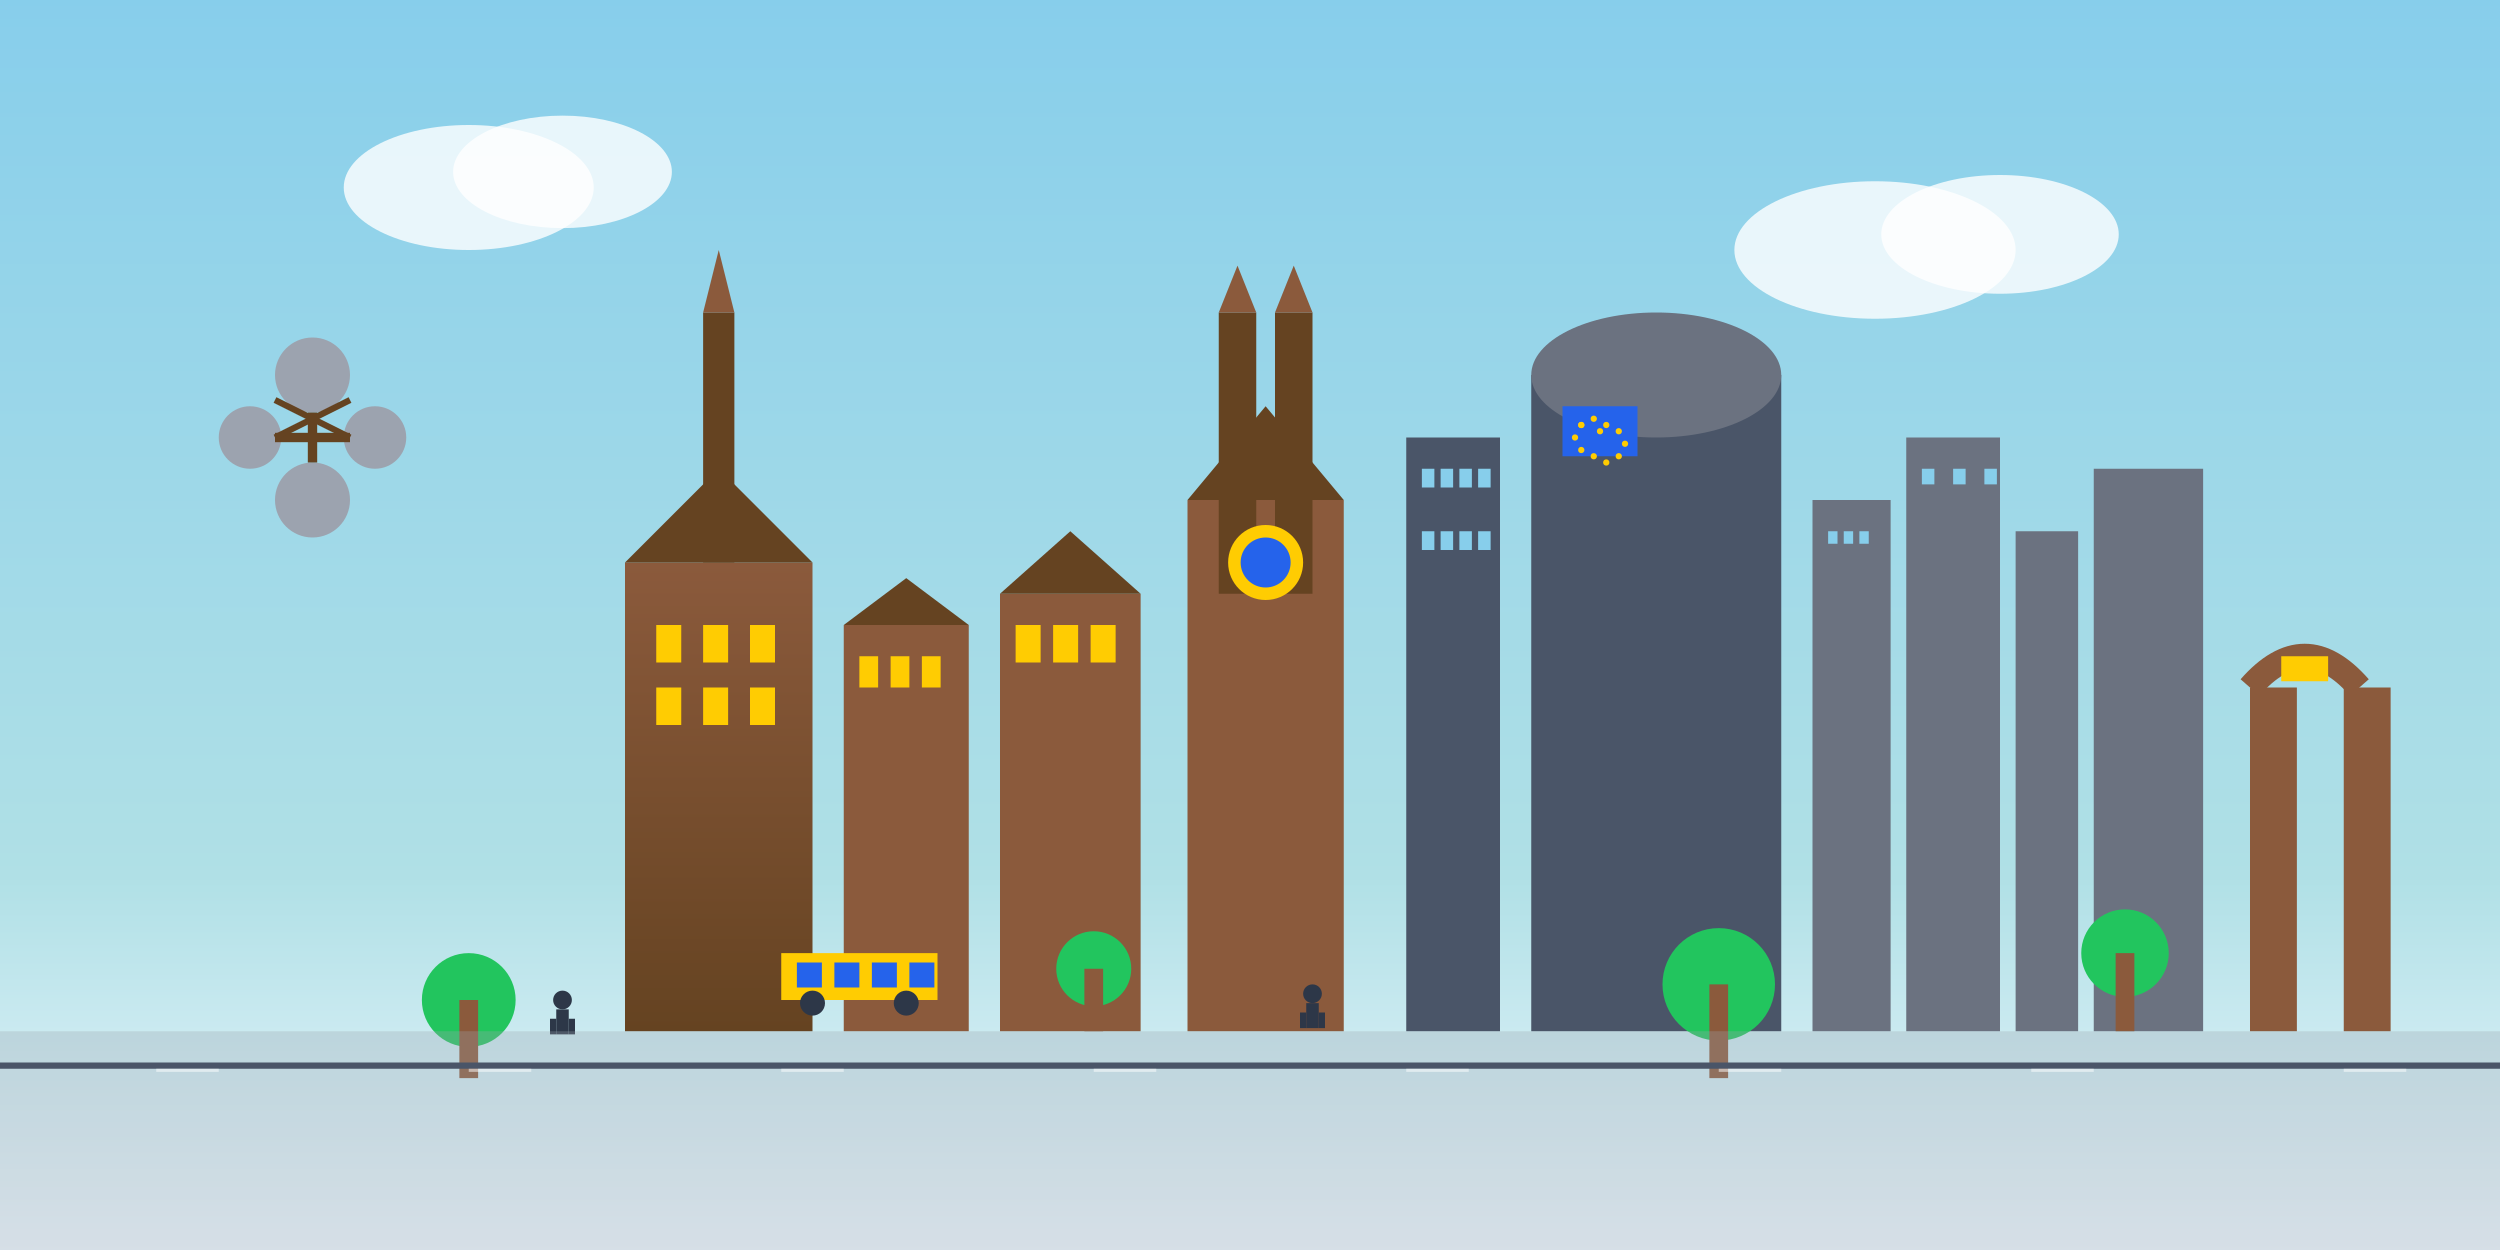 <svg width="800" height="400" viewBox="0 0 800 400" fill="none" xmlns="http://www.w3.org/2000/svg">
  <rect x="0" y="0" width="800" height="400" fill="#808080" stroke="none"/>
  <!-- Sky gradient -->
  <defs>
    <linearGradient id="skyGradient" x1="0%" y1="0%" x2="0%" y2="100%">
      <stop offset="0%" style="stop-color:#87ceeb;stop-opacity:1" />
      <stop offset="70%" style="stop-color:#b0e0e6;stop-opacity:1" />
      <stop offset="100%" style="stop-color:#f0f8ff;stop-opacity:1" />
    </linearGradient>
    <linearGradient id="buildingGradient" x1="0%" y1="0%" x2="0%" y2="100%">
      <stop offset="0%" style="stop-color:#8b5a3c;stop-opacity:1" />
      <stop offset="100%" style="stop-color:#654321;stop-opacity:1" />
    </linearGradient>
  </defs>
  
  <rect width="800" height="400" fill="url(#skyGradient)"/>
  
  <!-- Clouds -->
  <ellipse cx="150" cy="60" rx="40" ry="20" fill="#ffffff" opacity="0.8"/>
  <ellipse cx="180" cy="55" rx="35" ry="18" fill="#ffffff" opacity="0.8"/>
  <ellipse cx="600" cy="80" rx="45" ry="22" fill="#ffffff" opacity="0.8"/>
  <ellipse cx="640" cy="75" rx="38" ry="19" fill="#ffffff" opacity="0.8"/>
  
  <!-- Brussels skyline buildings -->
  
  <!-- Atomium (simplified) -->
  <circle cx="100" cy="120" r="12" fill="#9ca3af"/>
  <circle cx="120" cy="140" r="10" fill="#9ca3af"/>
  <circle cx="80" cy="140" r="10" fill="#9ca3af"/>
  <circle cx="100" cy="160" r="12" fill="#9ca3af"/>
  <line x1="100" y1="132" x2="100" y2="148" stroke="#654321" stroke-width="3"/>
  <line x1="88" y1="140" x2="112" y2="140" stroke="#654321" stroke-width="3"/>
  <line x1="88" y1="140" x2="112" y2="128" stroke="#654321" stroke-width="2"/>
  <line x1="112" y1="140" x2="88" y2="128" stroke="#654321" stroke-width="2"/>
  
  <!-- Historic center - Town Hall and Grand Place -->
  <rect x="200" y="180" width="60" height="150" fill="url(#buildingGradient)"/>
  <polygon points="200,180 230,150 260,180" fill="#654321"/>
  <!-- Gothic spire -->
  <rect x="225" y="100" width="10" height="80" fill="#654321"/>
  <polygon points="225,100 230,80 235,100" fill="#8b5a3c"/>
  
  <!-- Windows on Town Hall -->
  <rect x="210" y="200" width="8" height="12" fill="#ffcc02"/>
  <rect x="225" y="200" width="8" height="12" fill="#ffcc02"/>
  <rect x="240" y="200" width="8" height="12" fill="#ffcc02"/>
  <rect x="210" y="220" width="8" height="12" fill="#ffcc02"/>
  <rect x="225" y="220" width="8" height="12" fill="#ffcc02"/>
  <rect x="240" y="220" width="8" height="12" fill="#ffcc02"/>
  
  <!-- Guild houses -->
  <rect x="270" y="200" width="40" height="130" fill="#8b5a3c"/>
  <polygon points="270,200 290,185 310,200" fill="#654321"/>
  <rect x="275" y="210" width="6" height="10" fill="#ffcc02"/>
  <rect x="285" y="210" width="6" height="10" fill="#ffcc02"/>
  <rect x="295" y="210" width="6" height="10" fill="#ffcc02"/>
  
  <rect x="320" y="190" width="45" height="140" fill="#8b5a3c"/>
  <polygon points="320,190 342.5,170 365,190" fill="#654321"/>
  <rect x="325" y="200" width="8" height="12" fill="#ffcc02"/>
  <rect x="337" y="200" width="8" height="12" fill="#ffcc02"/>
  <rect x="349" y="200" width="8" height="12" fill="#ffcc02"/>
  
  <!-- Cathedral of St. Michael -->
  <rect x="380" y="160" width="50" height="170" fill="#8b5a3c"/>
  <polygon points="380,160 405,130 430,160" fill="#654321"/>
  <!-- Twin towers -->
  <rect x="390" y="100" width="12" height="90" fill="#654321"/>
  <rect x="408" y="100" width="12" height="90" fill="#654321"/>
  <polygon points="390,100 396,85 402,100" fill="#8b5a3c"/>
  <polygon points="408,100 414,85 420,100" fill="#8b5a3c"/>
  
  <!-- Rose window -->
  <circle cx="405" cy="180" r="12" fill="#ffcc02"/>
  <circle cx="405" cy="180" r="8" fill="#2563eb"/>
  
  <!-- Modern EU buildings -->
  <rect x="450" y="140" width="30" height="190" fill="#4a5568"/>
  <rect x="455" y="150" width="4" height="6" fill="#87ceeb"/>
  <rect x="461" y="150" width="4" height="6" fill="#87ceeb"/>
  <rect x="467" y="150" width="4" height="6" fill="#87ceeb"/>
  <rect x="473" y="150" width="4" height="6" fill="#87ceeb"/>
  <rect x="455" y="170" width="4" height="6" fill="#87ceeb"/>
  <rect x="461" y="170" width="4" height="6" fill="#87ceeb"/>
  <rect x="467" y="170" width="4" height="6" fill="#87ceeb"/>
  <rect x="473" y="170" width="4" height="6" fill="#87ceeb"/>
  
  <!-- European Parliament -->
  <rect x="490" y="120" width="80" height="210" fill="#4a5568"/>
  <ellipse cx="530" cy="120" rx="40" ry="20" fill="#6b7280"/>
  <!-- EU flag -->
  <rect x="500" y="130" width="24" height="16" fill="#2563eb"/>
  <circle cx="506" cy="136" r="1" fill="#ffcc02"/>
  <circle cx="510" cy="134" r="1" fill="#ffcc02"/>
  <circle cx="514" cy="136" r="1" fill="#ffcc02"/>
  <circle cx="518" cy="138" r="1" fill="#ffcc02"/>
  <circle cx="520" cy="142" r="1" fill="#ffcc02"/>
  <circle cx="518" cy="146" r="1" fill="#ffcc02"/>
  <circle cx="514" cy="148" r="1" fill="#ffcc02"/>
  <circle cx="510" cy="146" r="1" fill="#ffcc02"/>
  <circle cx="506" cy="144" r="1" fill="#ffcc02"/>
  <circle cx="504" cy="140" r="1" fill="#ffcc02"/>
  <circle cx="506" cy="136" r="1" fill="#ffcc02"/>
  <circle cx="512" cy="138" r="1" fill="#ffcc02"/>
  
  <!-- Business district -->
  <rect x="580" y="160" width="25" height="170" fill="#6b7280"/>
  <rect x="610" y="140" width="30" height="190" fill="#6b7280"/>
  <rect x="645" y="170" width="20" height="160" fill="#6b7280"/>
  <rect x="670" y="150" width="35" height="180" fill="#6b7280"/>
  
  <!-- Windows on modern buildings -->
  <rect x="585" y="170" width="3" height="4" fill="#87ceeb"/>
  <rect x="590" y="170" width="3" height="4" fill="#87ceeb"/>
  <rect x="595" y="170" width="3" height="4" fill="#87ceeb"/>
  <rect x="615" y="150" width="4" height="5" fill="#87ceeb"/>
  <rect x="625" y="150" width="4" height="5" fill="#87ceeb"/>
  <rect x="635" y="150" width="4" height="5" fill="#87ceeb"/>
  
  <!-- Parc du Cinquantenaire arch -->
  <rect x="720" y="220" width="15" height="110" fill="#8b5a3c"/>
  <rect x="750" y="220" width="15" height="110" fill="#8b5a3c"/>
  <path d="M720 220 Q737.5 200 755 220" stroke="#8b5a3c" stroke-width="8" fill="none"/>
  <rect x="730" y="210" width="15" height="8" fill="#ffcc02"/>
  
  <!-- Trees and greenery -->
  <circle cx="150" cy="320" r="15" fill="#22c55e"/>
  <rect x="147" y="320" width="6" height="25" fill="#8b5a3c"/>
  
  <circle cx="350" cy="310" r="12" fill="#22c55e"/>
  <rect x="347" y="310" width="6" height="20" fill="#8b5a3c"/>
  
  <circle cx="550" cy="315" r="18" fill="#22c55e"/>
  <rect x="547" y="315" width="6" height="30" fill="#8b5a3c"/>
  
  <circle cx="680" cy="305" r="14" fill="#22c55e"/>
  <rect x="677" y="305" width="6" height="25" fill="#8b5a3c"/>
  
  <!-- Tram -->
  <rect x="250" y="305" width="50" height="15" fill="#ffcc02"/>
  <rect x="255" y="308" width="8" height="8" fill="#2563eb"/>
  <rect x="267" y="308" width="8" height="8" fill="#2563eb"/>
  <rect x="279" y="308" width="8" height="8" fill="#2563eb"/>
  <rect x="291" y="308" width="8" height="8" fill="#2563eb"/>
  <circle cx="260" cy="321" r="4" fill="#2d3748"/>
  <circle cx="290" cy="321" r="4" fill="#2d3748"/>
  
  <!-- People silhouettes -->
  <circle cx="180" cy="320" r="3" fill="#2d3748"/>
  <rect x="178" y="323" width="4" height="8" fill="#2d3748"/>
  <rect x="176" y="326" width="2" height="5" fill="#2d3748"/>
  <rect x="182" y="326" width="2" height="5" fill="#2d3748"/>
  
  <circle cx="420" cy="318" r="3" fill="#2d3748"/>
  <rect x="418" y="321" width="4" height="8" fill="#2d3748"/>
  <rect x="416" y="324" width="2" height="5" fill="#2d3748"/>
  <rect x="422" y="324" width="2" height="5" fill="#2d3748"/>
  
  <!-- Ground/street level -->
  <rect x="0" y="330" width="800" height="70" fill="#9ca3af" opacity="0.3"/>
  
  <!-- Street details -->
  <rect x="0" y="340" width="800" height="2" fill="#4a5568"/>
  <rect x="50" y="342" width="20" height="1" fill="#ffffff" opacity="0.5"/>
  <rect x="150" y="342" width="20" height="1" fill="#ffffff" opacity="0.5"/>
  <rect x="250" y="342" width="20" height="1" fill="#ffffff" opacity="0.5"/>
  <rect x="350" y="342" width="20" height="1" fill="#ffffff" opacity="0.5"/>
  <rect x="450" y="342" width="20" height="1" fill="#ffffff" opacity="0.5"/>
  <rect x="550" y="342" width="20" height="1" fill="#ffffff" opacity="0.5"/>
  <rect x="650" y="342" width="20" height="1" fill="#ffffff" opacity="0.5"/>
  <rect x="750" y="342" width="20" height="1" fill="#ffffff" opacity="0.5"/>
</svg>

